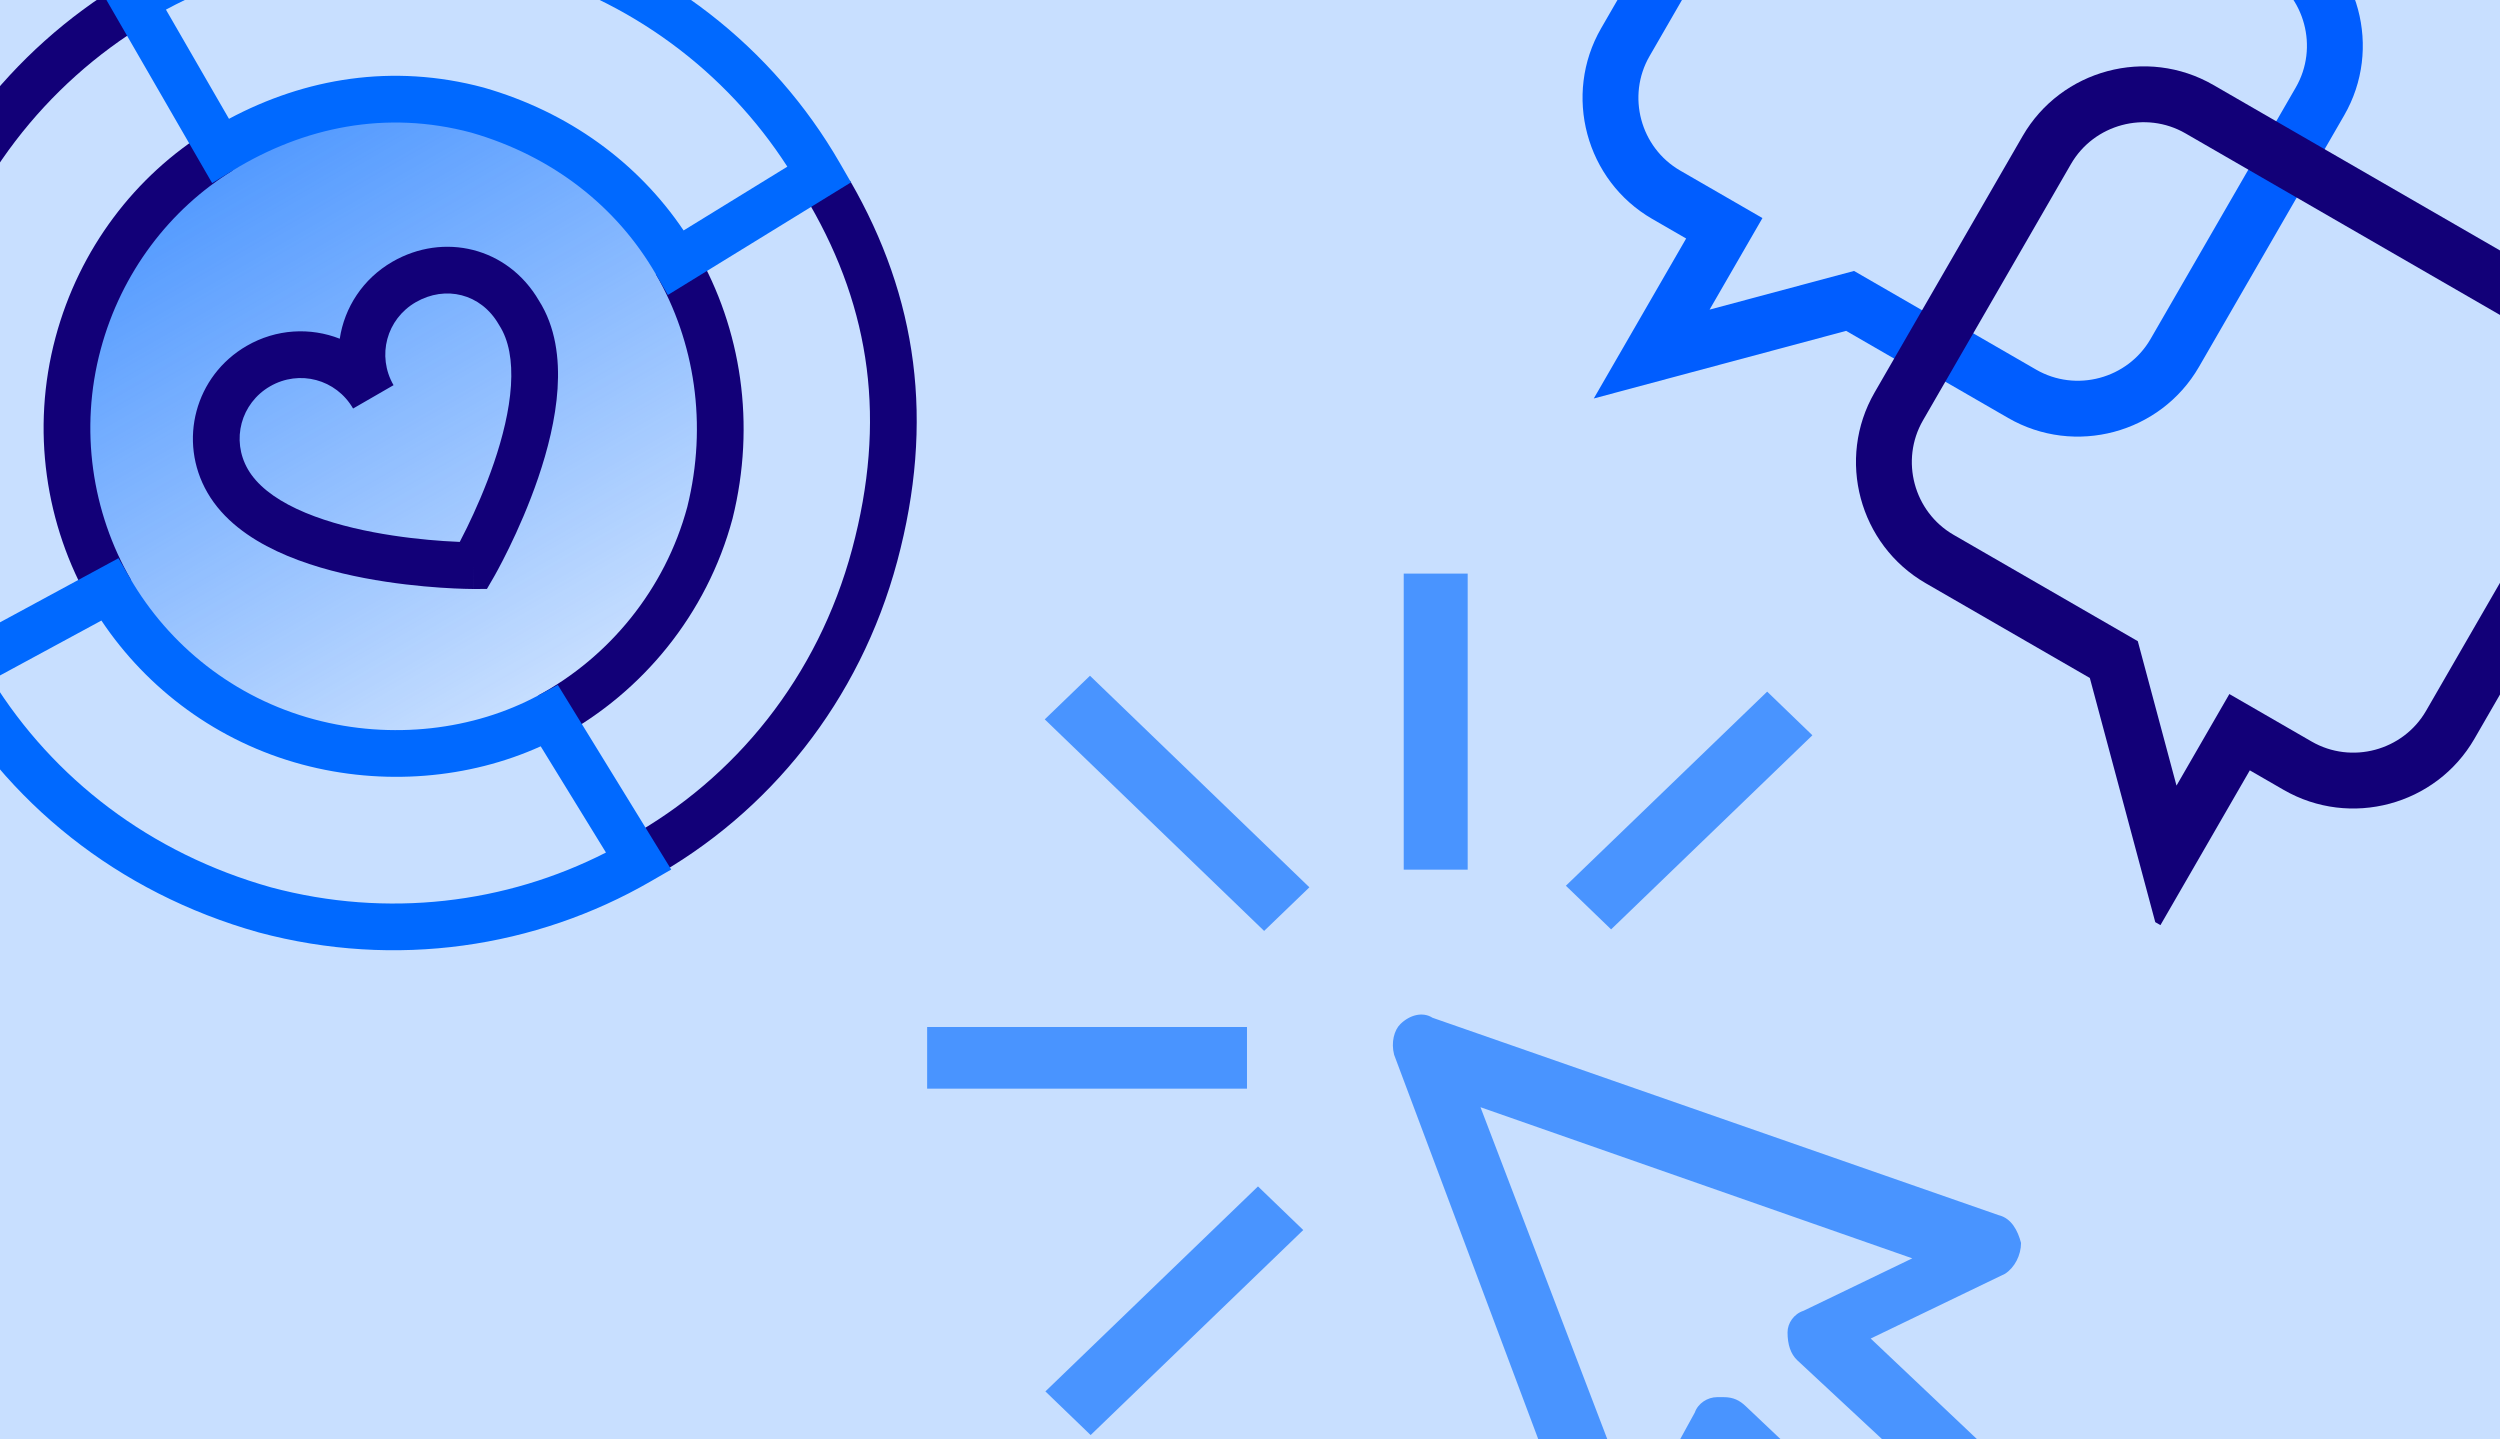 <?xml version="1.0" encoding="utf-8"?>
<svg xmlns="http://www.w3.org/2000/svg" fill="none" height="304" viewBox="0 0 528 304" width="528">
<g clip-path="url(#clip0_1696_21719)">
<rect fill="#C8DFFF" height="308.2" transform="translate(-13.5 -2.1)" width="555"/>
<g clip-path="url(#clip1_1696_21719)">
<path d="M117.753 150.221C150.79 131.147 162.109 88.904 143.035 55.867C123.961 22.831 81.718 11.512 48.681 30.585C15.645 49.659 4.326 91.903 23.4 124.939C42.473 157.975 84.717 169.295 117.753 150.221Z" fill="url(#paint0_linear_1696_21719)"/>
<path clip-rule="evenodd" d="M49.137 36.017C35.917 44.177 25.628 57.506 21.262 73.802C16.735 90.695 19.425 108.188 27.672 122.472L19.127 127.406C9.613 110.927 6.505 90.749 11.73 71.249C16.754 52.5 28.612 37.09 43.954 27.621L49.137 36.017Z" fill="#120078" fill-rule="evenodd"/>
<path clip-rule="evenodd" d="M145.161 107.047C149.468 89.672 146.748 72.166 138.515 57.907L147.06 52.973C156.582 69.465 159.662 89.612 154.726 109.471L154.715 109.514L154.704 109.558C149.283 129.787 135.595 146.225 118.394 155.545L113.693 146.869C128.591 138.797 140.461 124.54 145.161 107.047Z" fill="#120078" fill-rule="evenodd"/>
<path clip-rule="evenodd" d="M57.048 81.586C50.863 85.158 48.782 92.924 52.353 99.109C54.24 102.377 57.776 105.178 62.663 107.476C67.503 109.753 73.228 111.329 78.846 112.4C84.436 113.466 89.746 114 93.671 114.266C94.991 114.355 96.148 114.414 97.1 114.452C97.539 113.612 98.062 112.586 98.638 111.405C100.356 107.884 102.519 103.042 104.336 97.71C106.163 92.347 107.576 86.672 107.913 81.443C108.253 76.171 107.469 71.852 105.457 68.721L105.393 68.622L105.335 68.52C101.562 61.985 94.076 60.208 87.812 63.825C81.626 67.396 79.545 75.162 83.117 81.348L74.571 86.282C71 80.096 63.234 78.015 57.048 81.586ZM71.756 71.537C65.562 69.107 58.363 69.433 52.115 73.041C41.21 79.337 37.512 93.138 43.808 104.043C47.102 109.748 52.645 113.669 58.463 116.405C64.328 119.164 70.933 120.937 76.998 122.093C83.091 123.255 88.816 123.827 93.005 124.111C95.106 124.253 96.833 124.323 98.045 124.358C98.651 124.375 99.129 124.384 99.46 124.388C99.626 124.39 99.756 124.391 99.846 124.392L99.953 124.392L99.984 124.392L99.994 124.392C99.996 124.392 100 124.392 99.993 119.459L100 124.392L102.839 124.388L104.262 121.932L99.993 119.459C104.262 121.932 104.261 121.933 104.262 121.932L104.265 121.927L104.27 121.918L104.285 121.891L104.339 121.798C104.384 121.719 104.448 121.606 104.529 121.461C104.691 121.171 104.922 120.753 105.21 120.219C105.785 119.151 106.585 117.62 107.506 115.732C109.344 111.966 111.687 106.729 113.676 100.892C115.655 95.084 117.346 88.499 117.76 82.078C118.169 75.739 117.363 69.06 113.822 63.486C107.212 52.158 93.673 49.047 82.878 55.28C76.63 58.887 72.748 64.959 71.756 71.537Z" fill="#120078" fill-rule="evenodd"/>
<path clip-rule="evenodd" d="M31.085 4.853C9.736 17.722 -6.903 38.734 -13.784 64.412C-20.831 90.712 -16.54 116.984 -4.213 139.278L-12.848 144.052C-26.309 119.708 -31.076 90.822 -23.315 61.858C-15.748 33.619 2.542 10.537 25.991 -3.597L31.085 4.853Z" fill="#120078" fill-rule="evenodd"/>
<path clip-rule="evenodd" d="M179.972 115.968C187.226 88.898 183.906 65.479 171.006 43.137L179.552 38.203C193.788 62.861 197.42 88.979 189.504 118.522C181.568 148.137 162.381 171.767 137.476 185.548L132.699 176.915C155.287 164.415 172.739 142.964 179.972 115.968Z" fill="#120078" fill-rule="evenodd"/>
<path clip-rule="evenodd" d="M-15.26 139.698L25.026 117.888L27.426 122.045C35.673 136.33 49.477 147.406 66.37 151.932C82.718 156.313 100.074 154.209 113.704 146.865L117.808 144.654L141.765 183.643L137.374 186.178C113.196 200.137 83.6 204.687 54.672 196.936L54.616 196.921C24.795 188.553 1.18 169.384 -12.847 144.056L-15.26 139.698ZM-1.693 143.574C11.266 164.457 31.709 180.237 57.254 187.413C81.826 193.989 106.893 190.815 127.98 180.056L114.196 157.623C99.048 164.477 80.908 166.043 63.816 161.463C45.958 156.678 31.102 145.557 21.419 131.061L-1.693 143.574Z" fill="#0069FF" fill-rule="evenodd"/>
<path clip-rule="evenodd" d="M35.045 2.033L48.36 25.095C64.375 16.538 82.884 13.333 102.126 18.489L102.169 18.501L102.212 18.513C120.1 23.656 134.705 34.319 144.376 48.672L166.287 35.197C153.411 15.222 133.227 -0.155 108.563 -6.771C82.822 -13.337 56.8 -9.664 35.045 2.033ZM25.748 -4.027C50.54 -18.936 81 -23.994 111.033 -16.324L111.089 -16.31C140.016 -8.559 163.373 10.18 177.331 34.358L179.731 38.514L141.052 62.3L138.516 57.907C130.302 43.68 116.764 32.976 99.529 28.009C81.483 23.187 64.112 26.838 49.124 36.026L44.806 38.673L21.595 -1.529L25.748 -4.027Z" fill="#0069FF" fill-rule="evenodd"/>
</g>
<g clip-path="url(#clip2_1696_21719)">
<path clip-rule="evenodd" d="M369.429 -48.191C377.546 -62.251 395.657 -67.103 409.717 -58.986L484.297 -15.927C498.356 -7.81 503.209 10.301 495.092 24.36L488.604 35.598L478.387 29.7L484.875 18.462C489.735 10.045 486.815 -0.851 478.398 -5.711L403.818 -48.77C395.401 -53.629 384.505 -50.71 379.646 -42.293L348.384 11.855C343.524 20.272 346.444 31.168 354.861 36.027L372.229 46.055L361.063 65.393L391.567 57.22L411.051 68.469L405.153 78.685L389.901 69.88L336.607 84.16L356.114 50.373L348.962 46.244C334.903 38.127 330.05 20.016 338.167 5.956L369.429 -48.191Z" fill="#005DFF" fill-rule="evenodd"/>
<path clip-rule="evenodd" d="M488.603 35.599L464.419 77.487C456.302 91.546 438.191 96.399 424.131 88.282L405.742 77.665L411.64 67.448L430.03 78.066C438.447 82.925 449.343 80.005 454.202 71.588L478.386 29.701L488.603 35.599Z" fill="#005DFF" fill-rule="evenodd"/>
<path clip-rule="evenodd" d="M461.566 28.164C453.149 23.304 442.253 26.224 437.393 34.641L406.131 88.788C401.272 97.205 404.191 108.101 412.608 112.961L451.503 135.417L459.677 165.921L470.842 146.582L488.21 156.609C496.627 161.469 507.523 158.549 512.383 150.132L543.645 95.985C548.504 87.568 545.585 76.672 537.168 71.812L461.566 28.164ZM427.177 28.742C435.294 14.683 453.405 9.83 467.464 17.947L543.066 61.596C557.125 69.713 561.978 87.824 553.861 101.883L522.599 156.031C514.482 170.09 496.371 174.943 482.312 166.826L475.16 162.697L455.653 196.484L441.373 143.19L406.71 123.177C392.65 115.06 387.797 96.949 395.915 82.89L427.177 28.742Z" fill="#120078" fill-rule="evenodd"/>
</g>
<path d="M406.576 348.496C404.549 348.496 403.198 347.845 401.847 346.542L365.369 312.015L350.507 339.376C349.156 341.982 346.454 343.284 343.752 342.633C341.05 342.633 339.023 340.679 337.672 338.073L294.439 222.767C293.763 220.161 294.439 217.555 295.79 216.252C297.816 214.298 300.518 213.647 302.545 214.95L422.113 256.642C424.815 257.294 426.166 259.899 426.841 262.505C426.841 265.111 425.49 267.717 423.464 269.02L395.092 282.7L431.57 317.227C432.921 318.53 433.597 319.832 433.597 321.787C433.597 323.741 432.921 325.044 431.57 326.347L411.98 346.542C410.629 347.845 408.602 348.496 406.576 348.496ZM364.018 295.077C366.044 295.077 367.395 295.729 368.746 297.032L407.251 333.513L418.06 323.09L379.555 287.26C378.204 285.957 377.528 284.003 377.528 281.397C377.528 279.443 378.879 277.488 380.906 276.837L403.874 265.762L312.678 233.842L345.778 320.484L357.938 298.335C358.613 296.38 360.64 295.077 362.667 295.077H364.018ZM220.651 151.929L230.203 142.717L276.544 187.4L266.985 196.611L220.651 151.929ZM296.465 121.141H309.976V183.68H296.465V121.141ZM330.714 187.068L373.225 146.072L382.777 155.29L340.266 196.286L330.714 187.068ZM195.812 216.904H263.364V229.933H195.812V216.904ZM220.786 293.866L265.688 250.571L275.247 259.782L230.345 303.084L220.786 293.866Z" fill="#4994FF"/>
</g>
<defs>
<linearGradient gradientUnits="userSpaceOnUse" id="paint0_linear_1696_21719" x1="48.681" x2="116.554" y1="30.585" y2="148.144">
<stop stop-color="#0069FF" stop-opacity="0.6"/>
<stop offset="1" stop-color="#0069FF" stop-opacity="0"/>
</linearGradient>
<clipPath id="clip0_1696_21719">
<rect fill="white" height="308.2" transform="translate(-13.5 -2.1)" width="555"/>
</clipPath>
<clipPath id="clip1_1696_21719">
<rect fill="white" height="220.042" transform="translate(-67.074 50.133) rotate(-30)" width="220.042"/>
</clipPath>
<clipPath id="clip2_1696_21719">
<rect fill="white" height="197.01" transform="translate(384.175 -73.732) rotate(30)" width="234.76"/>
</clipPath>
</defs>
</svg>